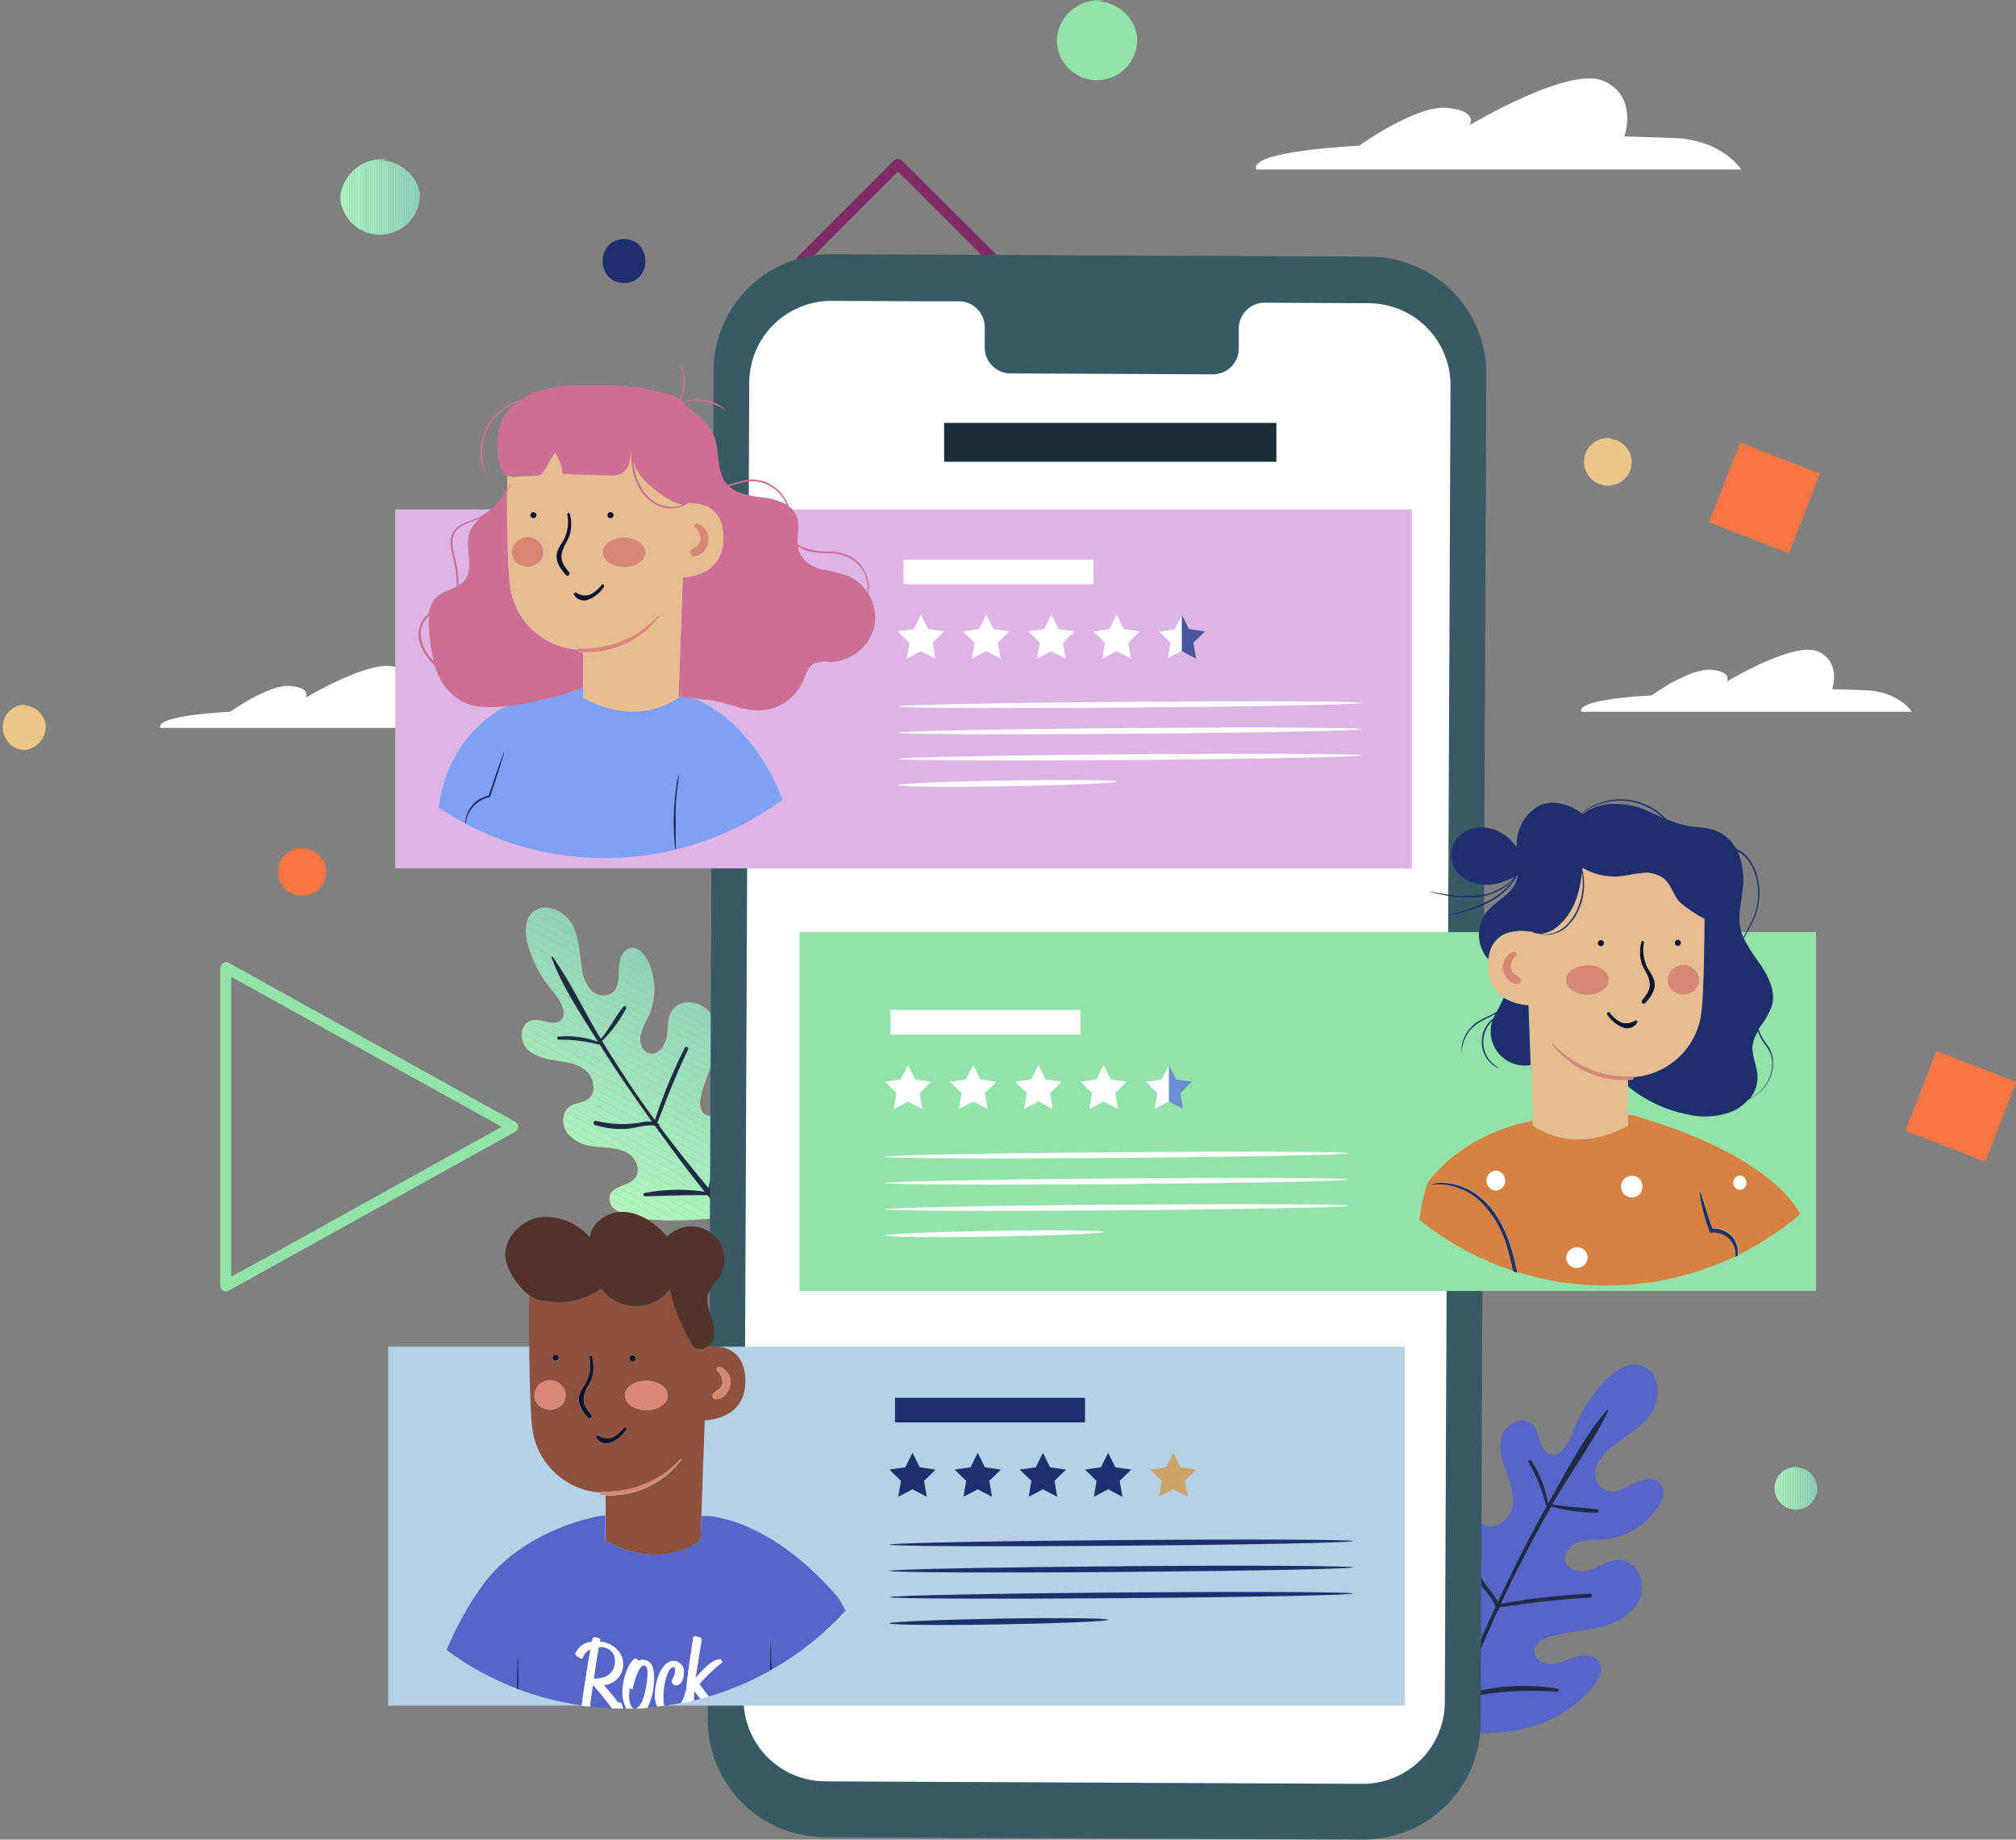<svg xmlns="http://www.w3.org/2000/svg" xmlns:xlink="http://www.w3.org/1999/xlink" viewBox="0 0 354.01 323.07"><rect x="0" y="0" width="354.01" height="323.07" fill="#808080" stroke="none"/><defs><style>.cls-1{fill:#f97541;}.cls-2{fill:none;}.cls-3{fill:#5665c7;}.cls-4{fill:#202c43;}.cls-5{clip-path:url(#clip-path);}.cls-6{fill:#aef6bf;}.cls-7{fill:#adf5bf;}.cls-8{fill:#acf4bf;}.cls-9{fill:#abf3bf;}.cls-10{fill:#aaf2bf;}.cls-11{fill:#a9f1be;}.cls-12{fill:#a8f0be;}.cls-13{fill:#a7efbe;}.cls-14{fill:#a6eebe;}.cls-15{fill:#a6edbe;}.cls-16{fill:#a5ecbe;}.cls-17{fill:#a4ebbe;}.cls-18{fill:#a3eabe;}.cls-19{fill:#a2e9bd;}.cls-20{fill:#a1e8bd;}.cls-21{fill:#a0e7bd;}.cls-22{fill:#9fe6bd;}.cls-23{fill:#9ee5bd;}.cls-24{fill:#9de3bd;}.cls-25{fill:#9ce2bd;}.cls-26{fill:#9be1bd;}.cls-27{fill:#9ae0bd;}.cls-28{fill:#99dfbc;}.cls-29{fill:#98debc;}.cls-30{fill:#97ddbc;}.cls-31{fill:#96dcbc;}.cls-32{fill:#96dbbc;}.cls-33{fill:#95dabc;}.cls-34{fill:#94d9bc;}.cls-35{fill:#93d8bc;}.cls-36{fill:#92d7bb;}.cls-37{fill:#91d6bb;}.cls-38{fill:#90d5bb;}.cls-39{fill:#8fd4bb;}.cls-40{fill:#8ed3bb;}.cls-41{fill:#812d65;}.cls-42{fill:#fff;}.cls-43{fill:#92e3a9;}.cls-44{clip-path:url(#clip-path-2);}.cls-45{clip-path:url(#clip-path-3);}.cls-46{fill:#eac689;}.cls-47{fill:#375a64;}.cls-48{fill:#b3d2e6;}.cls-49{fill:#1f2f6e;}.cls-50{fill:#cca46a;}.cls-51{fill:#8c523e;}.cls-52{fill:#d88773;}.cls-53{fill:#0c112c;}.cls-54{fill:#51332a;}.cls-55{fill:#6a8dd3;}.cls-56{fill:#d78142;}.cls-57{fill:#e7bc90;}.cls-58{fill:#dcb5e5;}.cls-59{fill:#4756a0;}.cls-60{fill:#7ea1f4;}.cls-61{fill:#cd6e95;}.cls-62{fill:#1a2e35;}</style><clipPath id="clip-path"><path class="cls-1" d="M127.43,213.64c-3.74.77-12.29,1-16.58.11a7.7,7.7,0,0,1-2.51-1.14,2.41,2.41,0,0,1-1.27-2.64c.57-1.78,3.32-1.63,4.47-3.1s0-3.77-1.71-4.59-3.64-.7-5.5-.94A6.76,6.76,0,0,1,99.62,199c-1.06-1.45-1-3.83.57-4.78.94-.58,2.18-.54,3.08-1.19,1.54-1.12,1.08-3.72-.37-5s-3.48-1.5-5.37-1.8-3.92-.77-5.14-2.23-1-4.23.88-4.76,3.77,1.07,5.15,0,0-3.54-1.22-5a21.49,21.49,0,0,1-4.45-8.14c-.58-2-.75-4.42.75-5.84,2-1.85,5.45-.48,6.83,1.85s1.4,5.17,1.82,7.84a7.09,7.09,0,0,0,1.53,3.84,3,3,0,0,0,3.78.63c1.23-.92,1.19-2.73,1.22-4.26s.59-3.44,2.11-3.66c1.27-.18,2.32,1,2.9,2.14a11.55,11.55,0,0,1,.19,9.88,13.2,13.2,0,0,0-1.44,3.49c-.19,1.25.41,2.76,1.65,3,1.54.32,2.73-1.41,3-3s.06-3.25.93-4.56c1.43-2.17,5.09-1.7,6.66.38s1.49,5,.79,7.49-1.91,4.87-2.42,7.43c-.2,1-.21,2.27.63,2.9,1.07.8,2.68-.11,3.24-1.32s.49-2.62.81-3.92,1.33-2.65,2.66-2.55,2,1.33,2.49,2.46c3.41,8.21.07,17.28-5.43,23.26"/></clipPath><clipPath id="clip-path-2"><path class="cls-2" d="M68,28a7.42,7.42,0,0,0-8.27,6.58,7,7,0,1,0,14-.76,7.29,7.29,0,0,0-9-5.42"/></clipPath><clipPath id="clip-path-3"><path class="cls-2" d="M316,257.68a3.75,3.75,0,1,0-.44,7.44,3.7,3.7,0,1,0-1.3-7.22"/></clipPath></defs><title>testimonial-img</title><g id="Layer_2" data-name="Layer 2"><g id="Objects"><path class="cls-3" d="M253.42,303.47c-2.84-3.34-7.81-11.79-9.29-16.59a9.05,9.05,0,0,1-.24-3.16,2.76,2.76,0,0,1,2-2.73c2.09-.41,3.47,2.43,5.58,2.77s3.78-2.11,3.67-4.25-1.32-4.05-2.1-6.05a7.74,7.74,0,0,1-.25-6c.87-1.88,3.31-3.09,5.12-2.08,1.1.62,1.74,1.89,2.89,2.43,2,.93,4.35-1,4.78-3.12s-.41-4.32-1.16-6.38-1.4-4.36-.6-6.4,3.72-3.29,5.27-1.74,1,4.37,2.88,5.15c2.05.85,3.58-1.91,4.34-4a24.53,24.53,0,0,1,5.72-9c1.67-1.68,4-3.2,6.27-2.47,3,.95,3.5,5.19,1.93,7.87s-4.42,4.27-6.88,6.17a8.13,8.13,0,0,0-3,3.66,3.41,3.41,0,0,0,1.46,4.14c1.6.74,3.39-.31,5-1.12s3.78-1.31,4.84.09c.89,1.18.29,2.88-.54,4.1a13.27,13.27,0,0,1-9.82,5.65,15.84,15.84,0,0,0-4.31.48c-1.36.51-2.54,1.95-2.11,3.33.53,1.72,2.93,2,4.62,1.36s3.31-1.74,5.1-1.6c3,.24,4.53,4.18,3.31,6.91s-4.19,4.25-7.1,4.94-5.95.76-8.79,1.67c-1.15.36-2.41,1.05-2.57,2.24-.22,1.52,1.59,2.63,3.12,2.52s2.9-.95,4.38-1.35,3.4-.14,4,1.26-.22,2.76-1.1,3.86c-6.36,8-17.32,9.63-26.37,7.42"/><path class="cls-4" d="M282.24,247.56c-4,4.59-6.91,10.38-9.9,15.63-3.33,5.84-6.36,11.89-9.24,18q-4,8.39-7.29,17.06c-2.38,6.21-5,12.63-6.39,19.15a.25.25,0,0,0,.49.13c2.28-5.91,3.91-12.08,6.15-18q3.54-9.42,7.8-18.54c2.6-5.59,5.48-11,8.5-16.39,3.18-5.67,7.18-11,10.06-16.84.06-.11-.09-.25-.18-.14Z"/><path class="cls-4" d="M263.31,282.28c5.29-.77,10.54-1.43,15.88-1.71.42,0,.43-.68,0-.66a113.69,113.69,0,0,0-16,1.83c-.35.07-.19.59.15.54Z"/><path class="cls-4" d="M263.24,282.63c0-1.66-1.16-2.72-2.11-4a21.55,21.55,0,0,1-3.47-7.32.39.39,0,0,0-.74.21,18.05,18.05,0,0,0,2.25,5.69c1.1,1.81,3.11,3.36,3.58,5.44a.25.25,0,0,0,.49-.06Z"/><path class="cls-4" d="M256.16,298.7a36,36,0,0,0-6.54-11.8c-.23-.26-.65.08-.48.37,2.25,3.88,4.58,7.6,6.63,11.6.11.21.48.06.39-.17Z"/><path class="cls-4" d="M256.33,298.4a54.82,54.82,0,0,1,17.08-1.28.29.29,0,0,0,.07-.56,36.75,36.75,0,0,0-17.29,1.33.26.26,0,0,0,.14.51Z"/><path class="cls-4" d="M271.83,264.12a18.79,18.79,0,0,0-2.92-7.56.27.27,0,0,0-.47.27,29.48,29.48,0,0,1,3,7.4c.06.28.47.16.42-.11Z"/><path class="cls-4" d="M271.58,264.33a29.16,29.16,0,0,0,8.85,1.32c.32,0,.41-.52.08-.57-2.95-.41-5.93-.37-8.85-1.06a.16.16,0,0,0-.08.31Z"/><path class="cls-1" d="M127.43,213.64c-3.74.77-12.29,1-16.58.11a7.7,7.7,0,0,1-2.51-1.14,2.41,2.41,0,0,1-1.27-2.64c.57-1.78,3.32-1.63,4.47-3.1s0-3.77-1.71-4.59-3.64-.7-5.5-.94A6.76,6.76,0,0,1,99.62,199c-1.06-1.45-1-3.83.57-4.78.94-.58,2.18-.54,3.08-1.19,1.54-1.12,1.08-3.72-.37-5s-3.48-1.5-5.37-1.8-3.92-.77-5.14-2.23-1-4.23.88-4.76,3.77,1.07,5.15,0,0-3.54-1.22-5a21.49,21.49,0,0,1-4.45-8.14c-.58-2-.75-4.42.75-5.84,2-1.85,5.45-.48,6.83,1.85s1.4,5.17,1.82,7.84a7.09,7.09,0,0,0,1.53,3.84,3,3,0,0,0,3.78.63c1.23-.92,1.19-2.73,1.22-4.26s.59-3.44,2.11-3.66c1.27-.18,2.32,1,2.9,2.14a11.55,11.55,0,0,1,.19,9.88,13.2,13.2,0,0,0-1.44,3.49c-.19,1.25.41,2.76,1.65,3,1.54.32,2.73-1.41,3-3s.06-3.25.93-4.56c1.43-2.17,5.09-1.7,6.66.38s1.49,5,.79,7.49-1.91,4.87-2.42,7.43c-.2,1-.21,2.27.63,2.9,1.07.8,2.68-.11,3.24-1.32s.49-2.62.81-3.92,1.33-2.65,2.66-2.55,2,1.33,2.49,2.46c3.41,8.21.07,17.28-5.43,23.26"/><g class="cls-5"><polygon class="cls-6" points="91.16 203.04 112.23 214.65 91.16 214.65 91.16 203.04"/><polygon class="cls-6" points="91.16 201.67 114.71 214.65 112.23 214.65 91.16 203.04 91.16 201.67"/><polygon class="cls-7" points="91.16 200.31 117.19 214.65 114.71 214.65 91.16 201.67 91.16 200.31"/><polygon class="cls-8" points="91.16 198.94 119.67 214.65 117.19 214.65 91.16 200.31 91.16 198.94"/><polygon class="cls-9" points="91.16 197.58 122.15 214.65 119.67 214.65 91.16 198.94 91.16 197.58"/><polygon class="cls-10" points="91.16 196.21 124.63 214.65 122.15 214.65 91.16 197.58 91.16 196.21"/><polygon class="cls-11" points="91.16 194.85 127.1 214.65 124.63 214.65 91.16 196.21 91.16 194.85"/><polygon class="cls-12" points="91.16 193.48 129.58 214.65 127.1 214.65 91.16 194.85 91.16 193.48"/><polygon class="cls-13" points="91.16 192.12 130.9 214.01 130.55 214.65 129.58 214.65 91.16 193.48 91.16 192.12"/><polygon class="cls-14" points="91.16 190.75 131.48 212.96 130.9 214.01 91.16 192.12 91.16 190.75"/><polygon class="cls-15" points="91.16 189.39 132.06 211.91 131.48 212.96 91.16 190.75 91.16 189.39"/><polygon class="cls-16" points="91.16 188.02 132.63 210.87 132.06 211.91 91.16 189.39 91.16 188.02"/><polygon class="cls-17" points="91.16 186.66 133.21 209.82 132.63 210.87 91.16 188.02 91.16 186.66"/><polygon class="cls-18" points="91.16 185.29 133.78 208.77 133.21 209.82 91.16 186.66 91.16 185.29"/><polygon class="cls-19" points="91.16 183.93 134.36 207.72 133.78 208.77 91.16 185.29 91.16 183.93"/><polygon class="cls-20" points="91.16 182.56 134.94 206.68 134.36 207.72 91.16 183.93 91.16 182.56"/><polygon class="cls-21" points="91.16 181.2 135.52 205.63 134.94 206.68 91.16 182.56 91.16 181.2"/><polygon class="cls-22" points="91.16 179.83 136.09 204.58 135.52 205.63 91.16 181.2 91.16 179.83"/><polygon class="cls-23" points="91.16 178.47 136.27 203.32 136.27 204.25 136.09 204.58 91.16 179.83 91.16 178.47"/><polygon class="cls-24" points="91.16 177.1 136.27 201.95 136.27 203.32 91.16 178.47 91.16 177.1"/><polygon class="cls-25" points="91.16 175.74 136.27 200.59 136.27 201.95 91.16 177.1 91.16 175.74"/><polygon class="cls-26" points="91.16 174.37 136.27 199.22 136.27 200.59 91.16 175.74 91.16 174.37"/><polygon class="cls-27" points="91.16 173.01 136.27 197.86 136.27 199.22 91.16 174.37 91.16 173.01"/><polygon class="cls-28" points="91.16 171.64 136.27 196.49 136.27 197.86 91.16 173.01 91.16 171.64"/><polygon class="cls-29" points="91.16 170.28 136.27 195.13 136.27 196.49 91.16 171.64 91.16 170.28"/><polygon class="cls-30" points="91.16 168.91 136.27 193.76 136.27 195.13 91.16 170.28 91.16 168.91"/><polygon class="cls-31" points="91.16 167.55 136.27 192.4 136.27 193.76 91.16 168.91 91.16 167.55"/><polygon class="cls-32" points="91.16 166.18 136.27 191.03 136.27 192.4 91.16 167.55 91.16 166.18"/><polygon class="cls-33" points="91.16 164.82 136.27 189.67 136.27 191.03 91.16 166.18 91.16 164.82"/><polygon class="cls-34" points="91.16 163.45 136.27 188.3 136.27 189.67 91.16 164.82 91.16 163.45"/><polygon class="cls-35" points="91.16 162.09 136.27 186.94 136.27 188.3 91.16 163.45 91.16 162.09"/><polygon class="cls-36" points="91.16 160.72 136.27 185.57 136.27 186.94 91.16 162.09 91.16 160.72"/><polygon class="cls-37" points="91.16 160.55 91.67 159.64 136.27 184.21 136.27 185.57 91.16 160.72 91.16 160.55"/><polygon class="cls-38" points="91.67 159.64 92.24 158.59 136.27 182.84 136.27 184.21 91.67 159.64"/><polygon class="cls-39" points="92.24 158.59 92.33 158.42 94.41 158.42 136.27 181.48 136.27 182.84 92.24 158.59"/><polygon class="cls-40" points="96.89 158.42 136.27 180.11 136.27 181.48 94.41 158.42 96.89 158.42"/><polygon class="cls-40" points="136.27 180.11 96.89 158.42 136.27 158.42 136.27 180.11"/></g><path class="cls-4" d="M96.83,168.12c1.89,5.18,5.25,10.11,8.15,14.79s6.17,9.41,9.45,14c6.44,8.95,13.53,18.47,21.91,25.69a.25.25,0,0,0,.36-.36c-3.61-4.3-7.7-8.2-11.34-12.48s-7.34-8.94-10.76-13.6c-3.22-4.39-6.17-8.93-9-13.55s-5.32-10-8.53-14.54c-.07-.1-.26-.05-.21.09Z"/><path class="cls-4" d="M115.44,197.19c1.67-4.34,3.34-8.65,5.37-12.84.19-.38-.38-.71-.56-.33a92.76,92.76,0,0,0-5.35,13c-.11.35.41.47.54.15Z"/><path class="cls-4" d="M115.66,197.35a4.88,4.88,0,0,0-3.33-.17,19.56,19.56,0,0,1-7.62-.33.38.38,0,0,0-.21.74,15.92,15.92,0,0,0,5.18.68c1.9-.06,3.93-1,5.79-.47.27.07.45-.32.19-.45Z"/><path class="cls-4" d="M125,209.51a31.38,31.38,0,0,0-11.79,0,.3.3,0,0,0,.08.59c3.91-.11,7.74-.26,11.65-.19.24,0,.31-.38.06-.43Z"/><path class="cls-4" d="M124.82,209.3a50.08,50.08,0,0,1,6.2-13.57c.17-.27-.23-.6-.45-.34a31.18,31.18,0,0,0-6.26,13.77.26.26,0,0,0,.51.14Z"/><path class="cls-4" d="M105.13,183a16.32,16.32,0,0,0-7.09-.95c-.31,0-.22.53.08.54a25.85,25.85,0,0,1,6.89.83c.28.09.39-.33.12-.42Z"/><path class="cls-4" d="M105.19,183.33a23.66,23.66,0,0,0,4.74-6.2c.14-.28-.23-.63-.45-.35-1.62,2-2.73,4.41-4.52,6.32-.15.15.08.37.23.23Z"/><path class="cls-41" d="M174.09,45.16,157,62.22h1.36q-8.52-8.53-17.06-17.06v1.37q8.53-8.53,17.06-17.06H157l17.06,17.06c.87.88,2.24-.49,1.36-1.37l-17.06-17a1,1,0,0,0-1.36,0L140,45.16a1,1,0,0,0,0,1.37l17.06,17a1,1,0,0,0,1.36,0l17.06-17A1,1,0,0,0,174.09,45.16Z"/><path class="cls-42" d="M28.16,127.83h58s-2.26-3.59-8.12-3.77l-5.86-.19s1.7-4.72-2.45-6.61-16.06,5.28-16.06,5.28,1.13-1.69-2.64-2.07S40.44,125,40.44,125,27.21,125.57,28.16,127.83Z"/><path class="cls-42" d="M277.7,125h58s-2.27-3.59-8.13-3.78l-5.85-.19s1.7-4.72-2.46-6.61-16.06,5.29-16.06,5.29,1.14-1.7-2.64-2.08S290,122.13,290,122.13,276.76,122.7,277.7,125Z"/><path class="cls-42" d="M220.6,29.77h85.17s-3.33-5.27-11.93-5.54l-8.6-.28s2.5-6.93-3.6-9.71S258.06,22,258.06,22s1.66-2.5-3.89-3.05-15.53,6.65-15.53,6.65S219.22,26.45,220.6,29.77Z"/><path class="cls-43" d="M38.68,169.93v55.92a1,1,0,0,0,1.45.83l44.06-24.43,6.36-3.53a1,1,0,0,0,0-1.66l-44-24.43-6.37-3.53c-1.08-.61-2.06,1.06-1,1.66l44.05,24.43,6.36,3.53v-1.66l-44,24.43L39.16,225l1.45.83V169.93A1,1,0,0,0,38.68,169.93Z"/><path class="cls-43" d="M193.85.08a7.42,7.42,0,0,0-8.26,6.59,7.05,7.05,0,1,0,14-.77,7.29,7.29,0,0,0-9-5.41"/><g class="cls-44"><rect class="cls-6" x="59.53" y="27.16" width="0.27" height="15.1"/><rect class="cls-6" x="59.8" y="27.16" width="0.4" height="15.1"/><rect class="cls-7" x="60.2" y="27.16" width="0.4" height="15.1"/><rect class="cls-8" x="60.6" y="27.16" width="0.4" height="15.1"/><rect class="cls-9" x="61.01" y="27.16" width="0.4" height="15.1"/><rect class="cls-10" x="61.41" y="27.16" width="0.4" height="15.1"/><rect class="cls-11" x="61.81" y="27.16" width="0.4" height="15.1"/><rect class="cls-12" x="62.21" y="27.16" width="0.4" height="15.1"/><rect class="cls-13" x="62.61" y="27.16" width="0.4" height="15.1"/><rect class="cls-14" x="63.01" y="27.16" width="0.4" height="15.1"/><rect class="cls-15" x="63.41" y="27.16" width="0.4" height="15.1"/><rect class="cls-16" x="63.81" y="27.16" width="0.4" height="15.1"/><rect class="cls-17" x="64.22" y="27.16" width="0.4" height="15.1"/><rect class="cls-18" x="64.62" y="27.16" width="0.4" height="15.1"/><rect class="cls-19" x="65.02" y="27.16" width="0.4" height="15.1"/><rect class="cls-20" x="65.42" y="27.16" width="0.4" height="15.1"/><rect class="cls-21" x="65.82" y="27.16" width="0.4" height="15.1"/><rect class="cls-22" x="66.22" y="27.16" width="0.4" height="15.1"/><rect class="cls-23" x="66.62" y="27.16" width="0.4" height="15.1"/><rect class="cls-24" x="67.02" y="27.16" width="0.4" height="15.1"/><rect class="cls-25" x="67.43" y="27.16" width="0.4" height="15.1"/><rect class="cls-26" x="67.83" y="27.16" width="0.4" height="15.1"/><rect class="cls-27" x="68.23" y="27.16" width="0.4" height="15.1"/><rect class="cls-28" x="68.63" y="27.16" width="0.4" height="15.1"/><rect class="cls-29" x="69.03" y="27.16" width="0.4" height="15.1"/><rect class="cls-30" x="69.43" y="27.16" width="0.4" height="15.1"/><rect class="cls-31" x="69.83" y="27.16" width="0.4" height="15.1"/><rect class="cls-32" x="70.23" y="27.16" width="0.4" height="15.1"/><rect class="cls-33" x="70.64" y="27.16" width="0.4" height="15.1"/><rect class="cls-34" x="71.04" y="27.16" width="0.4" height="15.1"/><rect class="cls-35" x="71.44" y="27.16" width="0.4" height="15.1"/><rect class="cls-36" x="71.84" y="27.16" width="0.4" height="15.1"/><rect class="cls-37" x="72.24" y="27.16" width="0.4" height="15.1"/><rect class="cls-38" x="72.64" y="27.16" width="0.4" height="15.1"/><rect class="cls-39" x="73.04" y="27.16" width="0.4" height="15.1"/><rect class="cls-40" x="73.45" y="27.16" width="0.4" height="15.1"/><rect class="cls-40" x="73.85" y="27.16" width="0.61" height="15.1"/></g><g class="cls-45"><rect class="cls-6" x="311.54" y="257.25" width="0.14" height="7.98"/><rect class="cls-6" x="311.68" y="257.25" width="0.21" height="7.98"/><rect class="cls-7" x="311.89" y="257.25" width="0.21" height="7.98"/><rect class="cls-8" x="312.11" y="257.25" width="0.21" height="7.98"/><rect class="cls-9" x="312.32" y="257.25" width="0.21" height="7.98"/><rect class="cls-10" x="312.53" y="257.25" width="0.21" height="7.98"/><rect class="cls-11" x="312.74" y="257.25" width="0.21" height="7.98"/><rect class="cls-12" x="312.95" y="257.25" width="0.21" height="7.98"/><rect class="cls-13" x="313.16" y="257.25" width="0.21" height="7.98"/><rect class="cls-14" x="313.38" y="257.25" width="0.21" height="7.98"/><rect class="cls-15" x="313.59" y="257.25" width="0.21" height="7.98"/><rect class="cls-16" x="313.8" y="257.25" width="0.21" height="7.98"/><rect class="cls-17" x="314.01" y="257.25" width="0.21" height="7.98"/><rect class="cls-18" x="314.23" y="257.25" width="0.21" height="7.98"/><rect class="cls-19" x="314.44" y="257.25" width="0.21" height="7.98"/><rect class="cls-20" x="314.65" y="257.25" width="0.21" height="7.98"/><rect class="cls-21" x="314.86" y="257.25" width="0.21" height="7.98"/><rect class="cls-22" x="315.07" y="257.25" width="0.21" height="7.98"/><rect class="cls-23" x="315.29" y="257.25" width="0.21" height="7.98"/><rect class="cls-24" x="315.5" y="257.25" width="0.21" height="7.98"/><rect class="cls-25" x="315.71" y="257.25" width="0.21" height="7.98"/><rect class="cls-26" x="315.92" y="257.25" width="0.21" height="7.98"/><rect class="cls-27" x="316.13" y="257.25" width="0.21" height="7.98"/><rect class="cls-28" x="316.35" y="257.25" width="0.21" height="7.98"/><rect class="cls-29" x="316.56" y="257.25" width="0.21" height="7.98"/><rect class="cls-30" x="316.77" y="257.25" width="0.21" height="7.98"/><rect class="cls-31" x="316.98" y="257.25" width="0.21" height="7.98"/><rect class="cls-32" x="317.19" y="257.25" width="0.21" height="7.98"/><rect class="cls-33" x="317.41" y="257.25" width="0.21" height="7.98"/><rect class="cls-34" x="317.62" y="257.25" width="0.21" height="7.98"/><rect class="cls-35" x="317.83" y="257.25" width="0.21" height="7.98"/><rect class="cls-36" x="318.04" y="257.25" width="0.21" height="7.98"/><rect class="cls-37" x="318.25" y="257.25" width="0.21" height="7.98"/><rect class="cls-38" x="318.47" y="257.25" width="0.21" height="7.98"/><rect class="cls-39" x="318.68" y="257.25" width="0.21" height="7.98"/><rect class="cls-40" x="318.89" y="257.25" width="0.21" height="7.98"/><rect class="cls-40" x="319.1" y="257.25" width="0.32" height="7.98"/></g><path class="cls-46" d="M283.05,77a4.17,4.17,0,1,0-.5,8.27,4.11,4.11,0,1,0-1.45-8"/><path class="cls-1" d="M53.71,149a4.17,4.17,0,1,0-.49,8.27,4.12,4.12,0,1,0-1.45-8"/><rect class="cls-1" x="302.33" y="79.96" width="15.02" height="15.01" transform="translate(52.88 -106.5) rotate(21.28)"/><rect class="cls-1" x="336.78" y="186.82" width="15.02" height="15.01" transform="translate(94.03 -111.72) rotate(21.28)"/><path class="cls-47" d="M239.27,323.07l-94.49-.43A20.59,20.59,0,0,1,124.29,302l1-236.84A20.58,20.58,0,0,1,146,44.64l94.49.43A20.58,20.58,0,0,1,261,65.74l-1,236.84A20.58,20.58,0,0,1,239.27,323.07Z"/><path class="cls-42" d="M240.33,53.25,222,53.16a4.55,4.55,0,0,0-4.47,4.63l0,3.32a4.55,4.55,0,0,1-4.46,4.63l-35.72-.16a4.56,4.56,0,0,1-4.43-4.67l0-3.33a4.56,4.56,0,0,0-4.43-4.67l-6.44,0-16-.07a14.41,14.41,0,0,0-14.48,14.35l-1,231.18a14.41,14.41,0,0,0,14.35,14.47l94.31.44a14.42,14.42,0,0,0,14.48-14.36l1-231.17A14.41,14.41,0,0,0,240.33,53.25Z"/><rect class="cls-48" x="68.16" y="236.51" width="178.51" height="63.03"/><polygon class="cls-49" points="160.24 255.14 161.5 257.68 164.3 258.09 162.27 260.07 162.75 262.87 160.24 261.55 157.73 262.87 158.21 260.07 156.18 258.09 158.98 257.68 160.24 255.14"/><polygon class="cls-49" points="171.69 255.14 172.94 257.68 175.75 258.09 173.72 260.07 174.2 262.87 171.69 261.55 169.18 262.87 169.66 260.07 167.63 258.09 170.43 257.68 171.69 255.14"/><polygon class="cls-49" points="183.14 255.14 184.39 257.68 187.2 258.09 185.17 260.07 185.65 262.87 183.14 261.55 180.63 262.87 181.11 260.07 179.07 258.09 181.88 257.68 183.14 255.14"/><polygon class="cls-49" points="194.59 255.14 195.84 257.68 198.65 258.09 196.62 260.07 197.1 262.87 194.59 261.55 192.08 262.87 192.56 260.07 190.52 258.09 193.33 257.68 194.59 255.14"/><polygon class="cls-50" points="206.04 255.14 207.29 257.68 210.1 258.09 208.07 260.07 208.55 262.87 206.04 261.55 203.53 262.87 204 260.07 201.97 258.09 204.78 257.68 206.04 255.14"/><rect class="cls-49" x="157.17" y="245.48" width="33.36" height="4.32"/><path class="cls-49" d="M237.58,270.64c0,.28-18.21.65-40.67.82s-40.68.09-40.69-.19,18.21-.64,40.68-.81S237.58,270.37,237.58,270.64Z"/><path class="cls-49" d="M237.58,275.25c0,.28-18.21.64-40.67.82s-40.68.09-40.69-.19,18.21-.64,40.68-.82S237.58,275,237.58,275.25Z"/><path class="cls-49" d="M237.58,279.85c0,.28-18.21.65-40.67.82s-40.68.09-40.69-.18,18.21-.65,40.68-.82S237.58,279.58,237.58,279.85Z"/><path class="cls-49" d="M194.59,284.46c0,.28-8.58.64-19.18.82s-19.18.09-19.19-.19,8.58-.64,19.18-.82S194.58,284.18,194.59,284.46Z"/><path class="cls-3" d="M113.72,294.23c0-.51.12-1.78-.59-1.78-1,0-1.87,3.12-2,4.13,0,.07-.41-.07-.52-.16a7.76,7.76,0,0,0-.12,1.16c0,1.34.3,2.43,1,2.45h0C113.13,300,113.68,295.28,113.72,294.23Z"/><path class="cls-3" d="M104.1,295.94l-.52,3.74v.05c1.29.14,2.6.24,3.91.3-1.13-1.48-2.59-3.33-3.33-4.09Z"/><path class="cls-3" d="M121.82,298.63c.39-.09.78-.18,1.16-.29-.43-.57-.8-1-1.08-1.35C121.86,297.5,121.83,298.06,121.82,298.63Z"/><path class="cls-3" d="M108,291.58a2.33,2.33,0,0,0-2.55-2.31h-.32c-.25,1.41-.59,3.49-.87,5.52C106.4,294.84,108,293.88,108,291.58Z"/><path class="cls-3" d="M147.21,280.65h0l-.2-.3-.14-.12c-1.84-2.2-11.08-12.6-22.42-14H123.2L123,270.6c-4.76,3-10.22,3.45-16.72,0v-4.41h-.7S93.57,268,85.92,276.91h0c-.52.61-1,1.26-1.5,1.94v0a57.88,57.88,0,0,0-6,10.93,52.17,52.17,0,0,0,12.33,6.76c0-3.91.08-6.66.15-6.66s.14,2.81.16,6.79a51.92,51.92,0,0,0,11.08,2.83c.41-3.07,1.11-7.51,1.55-9.92a2.65,2.65,0,0,0-1.4,1.64.15.15,0,0,1-.11.05c-.16,0-1.12-.57-1.16-.83a3.35,3.35,0,0,1,2.94-2.14,2.26,2.26,0,0,1,.07-.28c0-.22,0-.5.45-.5a1.53,1.53,0,0,1,.94.37,1.9,1.9,0,0,0-.09.36c2.23.21,4.08,1.88,4.08,3.88a3.62,3.62,0,0,1-3.42,3.74c.78.89,1.83,2.11,2.58,3.15l.16-.08c.38-.16.59.64.7,1.09H110a6.49,6.49,0,0,1-.66-3.2c.09-2.32,1.21-5.25,2.33-5.59a.9.9,0,0,1,.46.44,1.05,1.05,0,0,1,.63-.21c1.87,0,2.17,1.73,2.12,3.58a12,12,0,0,1-1.13,4.81c.54,0,1.09-.08,1.63-.14a5.34,5.34,0,0,1-.38-2c0-2.22,1.05-6,3.31-6a1.88,1.88,0,0,1,1.78,1.82c0,1.67-.67,2.45-1.31,2.45a.75.75,0,0,1-.79-.85V295a2.8,2.8,0,0,0,.61-1.83c0-.27-.11-.43-.32-.43-.93,0-1.8,2.8-1.8,5.52a4.16,4.16,0,0,0,.17,1.31c1-.14,2-.29,2.93-.48a5.06,5.06,0,0,0,.76-2h.13c.19-2.79.9-7,1.23-9.25,0-.42.23-.48.32-.48a2.09,2.09,0,0,1,1,.25c.28.16.23.31.18.59-.36,2-.89,5.45-1.07,6.48.82-1,2.9-3.28,4.18-3.28a.45.45,0,0,1,.47.57,25.76,25.76,0,0,0-4,3.83c.55.73,1.1,1.42,1.66,2.15a52.06,52.06,0,0,0,10.77-4.55c0-1-.06-1.9-.07-2.67s0-1.62,0-2.12a2.91,2.91,0,0,1,.07-.78,4.12,4.12,0,0,1,.06.78c0,.57,0,1.28.09,2.12s.07,1.58.12,2.5a52.54,52.54,0,0,0,13-10.38c-.57-1.07-1-1.8-1.26-2.18Z"/><path class="cls-51" d="M123,270.6l.16-4.41.59-16.75c1.63-.08,7.32-.83,7.13-7.17-.16-5.66-4.51-6-6.54-5.83a2,2,0,0,1-2.52.2,33,33,0,0,1-4.24-10.16,7.5,7.5,0,0,1-12-.19,12.76,12.76,0,0,1-9.08,2.29l-.51-.12h0a4.3,4.3,0,0,1-3.11-1c0,7.44.11,19.2.56,23.07a12.91,12.91,0,0,0,12,11.59.28.28,0,0,1,.27-.15,17.88,17.88,0,0,0,13.82-5.71c.07-.07.19,0,.13.1a15.82,15.82,0,0,1-13.31,6.27v8C112.82,274.05,118.28,273.63,123,270.6Zm2.27-25.92c.55-.56,1.26-.66,1.52-1.52a2.41,2.41,0,0,0-.84-2.37c-.29-.29,0-.87.42-.73a2.84,2.84,0,0,1,1.84,3.24c-.22,1.19-1.35,2.62-2.67,2.41A.62.62,0,0,1,125.31,244.68ZM111.1,238a.53.53,0,0,1,0,1.06A.53.53,0,0,1,111.1,238Zm-13.53,0a.53.53,0,0,1,0,1.06A.53.53,0,0,1,97.57,238Zm1.06,8.77a3,3,0,0,1-4.13-.06,2.3,2.3,0,0,1-.64-1.9,2.79,2.79,0,0,1,2.76-2.41,2.73,2.73,0,0,1,1.8.72,2.67,2.67,0,0,1,.9,1.77A2.31,2.31,0,0,1,98.63,246.75Zm5.2,1.81c.3.36-.21.88-.53.52-1-1.1-2-2.49-1.57-4a7.16,7.16,0,0,1,.91-1.73,6.76,6.76,0,0,0,.89-4.87c-.06-.29.38-.41.44-.12a7,7,0,0,1-.08,3.87,13,13,0,0,1-.84,1.67C102.06,245.93,102.47,246.93,103.83,248.56Zm6.1,2.57a5.69,5.69,0,0,1-2.85,2.28,2,2,0,0,1-2.39-.93c-.1-.25.23-.43.43-.33a2.63,2.63,0,0,0,2.57.26,6,6,0,0,0,1.87-1.65C109.78,250.51,110.15,250.88,109.93,251.13Zm3.53-3.49c-2.19,0-3.86-1.34-3.72-2.76s1.82-2.43,3.77-2.41,3.62,1.06,3.73,2.48S115.66,247.66,113.46,247.64Z"/><path class="cls-52" d="M119.63,256.33c.06-.08-.06-.17-.13-.1a17.88,17.88,0,0,1-13.82,5.71.28.28,0,0,0-.27.15.32.32,0,0,0,.27.47l.64,0A15.82,15.82,0,0,0,119.63,256.33Z"/><path class="cls-53" d="M103.89,242.19a7,7,0,0,0,.08-3.87c-.06-.29-.5-.17-.44.12a6.76,6.76,0,0,1-.89,4.87,7.16,7.16,0,0,0-.91,1.73c-.38,1.55.6,2.94,1.57,4,.32.36.83-.16.53-.52-1.36-1.63-1.77-2.63-.78-4.7A13,13,0,0,0,103.89,242.19Z"/><path class="cls-53" d="M109.56,250.76a6,6,0,0,1-1.87,1.65,2.63,2.63,0,0,1-2.57-.26c-.2-.1-.53.08-.43.33a2,2,0,0,0,2.39.93,5.69,5.69,0,0,0,2.85-2.28C110.15,250.88,109.78,250.51,109.56,250.76Z"/><path class="cls-53" d="M97.57,239a.53.53,0,0,0,0-1.06A.53.53,0,0,0,97.57,239Z"/><path class="cls-53" d="M111.1,239.08a.53.53,0,0,0,0-1.06A.53.53,0,0,0,111.1,239.08Z"/><path class="cls-52" d="M117.24,245c-.11-1.42-1.78-2.46-3.73-2.48s-3.64,1-3.77,2.41,1.53,2.74,3.72,2.76S117.35,246.37,117.24,245Z"/><path class="cls-52" d="M96.62,242.38a2.79,2.79,0,0,0-2.76,2.41,2.3,2.3,0,0,0,.64,1.9,3,3,0,0,0,4.13.06,2.31,2.31,0,0,0,.69-1.88,2.67,2.67,0,0,0-.9-1.77A2.73,2.73,0,0,0,96.62,242.38Z"/><path class="cls-52" d="M125.58,245.71c1.32.21,2.45-1.22,2.67-2.41a2.84,2.84,0,0,0-1.84-3.24c-.41-.14-.71.44-.42.73a2.41,2.41,0,0,1,.84,2.37c-.26.86-1,1-1.52,1.52A.62.62,0,0,0,125.58,245.71Z"/><path class="cls-54" d="M96,228.46h0l.51.12a12.76,12.76,0,0,0,9.08-2.29,7.5,7.5,0,0,0,12,.19,33,33,0,0,0,4.24,10.16,2,2,0,0,0,2.52-.2,2.67,2.67,0,0,0,.87-1.21,7.1,7.1,0,0,0-.45-4.24c-.43-1.38-.82-2.91-.22-4.23a13.09,13.09,0,0,1,1.54-2.11,5.83,5.83,0,0,0-8.91-7.48c-1.92-2.15-4.38-4-7.24-4.31s-6,1.6-6.39,4.46A10,10,0,0,0,95,213.76c-3.2.43-6.11,3.14-6.28,6.37-.12,2.23,1.89,5.59,4.19,7.3A4.3,4.3,0,0,0,96,228.46Z"/><path class="cls-49" d="M90.75,296.58l.31.13c0-4-.09-6.79-.16-6.79S90.77,292.67,90.75,296.58Z"/><path class="cls-49" d="M135.3,288.59a4.12,4.12,0,0,0-.06-.78,2.91,2.91,0,0,0-.07.78c0,.5,0,1.23,0,2.12s0,1.68.07,2.67l.29-.17c0-.92-.09-1.77-.12-2.5S135.33,289.16,135.3,288.59Z"/><path class="cls-42" d="M108.73,299l-.16.08c-.75-1-1.8-2.26-2.58-3.15a3.62,3.62,0,0,0,3.42-3.74c0-2-1.85-3.67-4.08-3.88a1.9,1.9,0,0,1,.09-.36,1.53,1.53,0,0,0-.94-.37c-.48,0-.4.28-.45.5a2.26,2.26,0,0,0-.07.28,3.35,3.35,0,0,0-2.94,2.14c0,.26,1,.83,1.16.83a.15.15,0,0,0,.11-.05,2.65,2.65,0,0,1,1.4-1.64c-.44,2.41-1.14,6.85-1.55,9.92l1.44.19v-.05l.52-3.74h.06c.74.76,2.2,2.61,3.33,4.09.64,0,1.29,0,1.94,0C109.32,299.62,109.11,298.82,108.73,299Zm-3.58-9.7h.32a2.33,2.33,0,0,1,2.55,2.31c0,2.3-1.62,3.26-3.74,3.22C104.56,292.77,104.9,290.69,105.15,289.28Z"/><path class="cls-42" d="M112.72,291.51a1.05,1.05,0,0,0-.63.21.9.9,0,0,0-.46-.44c-1.12.34-2.24,3.27-2.33,5.59a6.49,6.49,0,0,0,.66,3.2c.5,0,1,0,1.49,0-.71,0-1.06-1.11-1-2.45a7.76,7.76,0,0,1,.12-1.16c.11.09.5.23.52.16.18-1,1-4.13,2-4.13.71,0,.6,1.27.59,1.78,0,1-.59,5.74-2.22,5.8.74,0,1.48-.07,2.21-.13a12,12,0,0,0,1.13-4.81C114.89,293.24,114.59,291.51,112.72,291.51Z"/><path class="cls-42" d="M118.24,292.77c.21,0,.32.16.32.43A2.8,2.8,0,0,1,118,295v.11a.75.75,0,0,0,.79.85c.64,0,1.31-.78,1.31-2.45a1.88,1.88,0,0,0-1.78-1.82c-2.26,0-3.31,3.78-3.31,6a5.34,5.34,0,0,0,.38,2l1.27-.16a4.16,4.16,0,0,1-.17-1.31C116.44,295.57,117.31,292.77,118.24,292.77Z"/><path class="cls-42" d="M126.77,292a.45.45,0,0,0-.47-.57c-1.28,0-3.36,2.28-4.18,3.28.18-1,.71-4.52,1.07-6.48,0-.28.1-.43-.18-.59a2.09,2.09,0,0,0-1-.25c-.09,0-.27.06-.32.48-.33,2.29-1,6.46-1.23,9.25h-.13a5.06,5.06,0,0,1-.76,2c.77-.15,1.52-.31,2.28-.49,0-.57,0-1.13.08-1.64.28.31.65.78,1.08,1.35l1.47-.41c-.56-.73-1.11-1.42-1.66-2.15A25.76,25.76,0,0,1,126.77,292Z"/><rect class="cls-43" x="140.39" y="163.69" width="178.51" height="63.03"/><polygon class="cls-42" points="159.45 187.03 160.71 189.57 163.51 189.98 161.48 191.96 161.96 194.76 159.45 193.44 156.94 194.76 157.42 191.96 155.39 189.98 158.19 189.57 159.45 187.03"/><polygon class="cls-42" points="170.9 187.03 172.15 189.57 174.96 189.98 172.93 191.96 173.41 194.76 170.9 193.44 168.39 194.76 168.87 191.96 166.84 189.98 169.64 189.57 170.9 187.03"/><polygon class="cls-42" points="182.35 187.03 183.6 189.57 186.41 189.98 184.38 191.96 184.86 194.76 182.35 193.44 179.84 194.76 180.31 191.96 178.28 189.98 181.09 189.57 182.35 187.03"/><polygon class="cls-42" points="193.8 187.03 195.05 189.57 197.86 189.98 195.83 191.96 196.31 194.76 193.8 193.44 191.28 194.76 191.76 191.96 189.73 189.98 192.54 189.57 193.8 187.03"/><polygon class="cls-55" points="205.25 187.03 206.5 189.57 209.31 189.98 207.28 191.96 207.76 194.76 205.25 193.44 202.73 194.76 203.21 191.96 201.18 189.98 203.99 189.57 205.25 187.03"/><polyline class="cls-42" points="205.25 193.44 202.73 194.76 203.21 191.96 201.18 189.98 203.99 189.57 205.25 187.03"/><rect class="cls-42" x="156.38" y="177.37" width="33.36" height="4.32"/><path class="cls-42" d="M236.79,202.53c0,.28-18.21.65-40.67.82s-40.69.09-40.69-.19,18.21-.64,40.68-.81S236.79,202.26,236.79,202.53Z"/><path class="cls-42" d="M236.79,207.14c0,.28-18.21.64-40.67.82s-40.69.09-40.69-.19,18.21-.64,40.68-.82S236.79,206.86,236.79,207.14Z"/><path class="cls-42" d="M236.79,211.75c0,.27-18.21.64-40.67.81s-40.69.09-40.69-.18,18.21-.65,40.68-.82S236.79,211.47,236.79,211.75Z"/><path class="cls-42" d="M193.8,216.35c0,.28-8.58.64-19.18.82s-19.18.09-19.19-.19,8.58-.64,19.18-.82S193.79,216.07,193.8,216.35Z"/><path class="cls-2" d="M308.59,189.05a6,6,0,0,1-1.37,3.9,10.16,10.16,0,0,0,1.13-.73,7.18,7.18,0,0,0,2.5-3.45,6.16,6.16,0,0,0,.29-2.51,5.25,5.25,0,0,0-1-2.52,9.16,9.16,0,0,1-1.42-2.43,2.74,2.74,0,0,1-.05-.28,6.21,6.21,0,0,0-1,2.53C307.51,185.41,308.53,187.19,308.59,189.05Z"/><path class="cls-2" d="M306,156.39c-.25,2.12-.83,4.26-.46,6.36a8,8,0,0,0,.58,1.88c.22-.45.47-.91.72-1.37a22.7,22.7,0,0,0,1.09-2.21,10.71,10.71,0,0,0,.68-2.5,11,11,0,0,0-.58-5.48,7.93,7.93,0,0,0-1.51-2.5,4.9,4.9,0,0,0-1.46-1.09,8.7,8.7,0,0,1,.39.88A12.83,12.83,0,0,1,306,156.39Z"/><path class="cls-2" d="M283.46,141.18a14.42,14.42,0,0,1,6.53,1.55l2,.91-.42-.4a11,11,0,0,0-6.23-2.59,10.59,10.59,0,0,0-3.61.31,11.25,11.25,0,0,0-4,1.94h0l.16.13A8.89,8.89,0,0,1,283.46,141.18Z"/><path class="cls-56" d="M288.64,196.46a6.82,6.82,0,0,0-2.75-.63v1.85c-6.5,3.44-12,3-16.73,0l0-.85c-13,2.46-18.53,11-18.53,11a30,30,0,0,0-1.36,6.41,52.19,52.19,0,0,0,16.48,8.95c-.28-1.26-.57-2.49-.92-3.66a18.29,18.29,0,0,0-4.95-8.72,11,11,0,0,0-6.11-2.84,14.16,14.16,0,0,0-2.52,0,2.86,2.86,0,0,1,.64-.19c.21,0,.48-.07.8-.11a10.05,10.05,0,0,1,1.1,0,10.92,10.92,0,0,1,6.4,2.74c2.32,1.94,4.12,5.16,5.24,8.91.39,1.3.73,2.67,1,4.07a52.6,52.6,0,0,0,38.32-2.76,4.73,4.73,0,0,0,0-.91,3.8,3.8,0,0,0-.94-2.1,3.9,3.9,0,0,0-2.48-1.25,4.15,4.15,0,0,0-.79,0l-.27,0-.09-.24c-1.35-3.78-1.81-6.87-1.65-6.89s.88,2.83,2.19,6.43a3.75,3.75,0,0,1,.67,0,4.37,4.37,0,0,1,2.88,1.51,4.05,4.05,0,0,1,.95,2.47,4.41,4.41,0,0,1,0,.75,53.12,53.12,0,0,0,10.92-7.18C309.94,202.25,288.64,196.46,288.64,196.46Zm-26,9.11a1.76,1.76,0,0,1,0,3.51A1.76,1.76,0,0,1,262.68,205.57Zm15.2,16.81-.12.06a1.83,1.83,0,0,1-2.45-.64,1.81,1.81,0,0,1,.64-2.46l.12-.05a1.83,1.83,0,0,1,2.45.64A1.8,1.8,0,0,1,277.88,222.38Zm8.68-12.11a1.88,1.88,0,0,1,0-3.76C289,206.51,289,210.27,286.56,210.27Zm19-1.37a1.17,1.17,0,0,1-1.11-1.45,2.54,2.54,0,0,1,.17-.46,1.09,1.09,0,0,1,1.87,0,2,2,0,0,1,.17.46A1.17,1.17,0,0,1,305.53,208.9Z"/><path class="cls-42" d="M276.07,219.29l-.12.05a1.81,1.81,0,0,0-.64,2.46,1.83,1.83,0,0,0,2.45.64l.12-.06a1.8,1.8,0,0,0,.64-2.45A1.83,1.83,0,0,0,276.07,219.29Z"/><path class="cls-42" d="M262.68,209.08a1.76,1.76,0,0,0,0-3.51A1.76,1.76,0,0,0,262.68,209.08Z"/><path class="cls-42" d="M286.56,206.51a1.88,1.88,0,0,0,0,3.76C289,210.27,289,206.51,286.56,206.51Z"/><path class="cls-42" d="M306.46,207a1.09,1.09,0,0,0-1.87,0,2.54,2.54,0,0,0-.17.46,1.15,1.15,0,1,0,2.21,0A2,2,0,0,0,306.46,207Z"/><path class="cls-49" d="M264.05,175.2a22.34,22.34,0,0,1-1.22,2.45,10.76,10.76,0,0,1-1.42.79,16.58,16.58,0,0,0-2.1,1.11,6.19,6.19,0,0,0-2.47,3.49,5.31,5.31,0,0,0-.19,1.29,1.22,1.22,0,0,0,0,.48,11.68,11.68,0,0,1,.33-1.72,6.39,6.39,0,0,1,2.45-3.33,16.63,16.63,0,0,1,2.06-1.1,11.25,11.25,0,0,0,1.11-.64c-.13.27-.26.53-.37.8L262,179a5.43,5.43,0,0,0-1.58,2.44,5.35,5.35,0,0,0-.05,2.91,5.19,5.19,0,0,0,1.15,2.07,5.26,5.26,0,0,0,1.24,1,2.1,2.1,0,0,0,.54.23,7.3,7.3,0,0,1-1.64-1.36,5.11,5.11,0,0,1,.4-7l-.06.16a6,6,0,0,0,6.78,7.6l-.38-10.56A9.16,9.16,0,0,1,264.05,175.2Z"/><path class="cls-49" d="M268.76,163.64v-.1a3.06,3.06,0,0,0,1.5.45l.33.1a4.22,4.22,0,0,0,1.94,0,5.5,5.5,0,0,0,2.55-1.32,8.53,8.53,0,0,0,2.05-2.86,10.92,10.92,0,0,0,.89-6.25,7.5,7.5,0,0,0-.2-1,2.28,2.28,0,0,0,0-.26,11.15,11.15,0,0,0,6.51,1.5c1.35-.12,2.66-.48,4-.58a5.26,5.26,0,0,1,3.83,1c1.44,1.24,1.74,3.51,3.31,4.58a24.19,24.19,0,0,0,3.79,2.46c-.06,6.44-.2,13.39-.53,16.18a12.89,12.89,0,0,1-12,11.6.32.32,0,0,1-.26.47c-.21,0-.43,0-.64,0v1.14a23.83,23.83,0,0,0,10.69,5,13,13,0,0,0,7.78-.61,7.81,7.81,0,0,0,2.61-1.95,10.13,10.13,0,0,0,1.49-.91,7.29,7.29,0,0,0,2.62-3.52,6.43,6.43,0,0,0,.31-2.61,5.42,5.42,0,0,0-1-2.63,9.25,9.25,0,0,1-1.38-2.36,2.11,2.11,0,0,1-.09-.55,14.89,14.89,0,0,0,2.3-4c.68-2.48-.58-5.06-2-7.18a32.62,32.62,0,0,1-2.94-4.61c.24-.5.52-1,.8-1.51a24.18,24.18,0,0,0,1.11-2.22,11.15,11.15,0,0,0,.13-8.16,8.07,8.07,0,0,0-1.56-2.58,5.35,5.35,0,0,0-1.86-1.32,7.17,7.17,0,0,0-3.41-3.1c-1.61-.65-3.41-.59-5.12-.9a17.62,17.62,0,0,1-3.67-1.17c-.3-.29-.6-.58-.91-.84a10.57,10.57,0,0,0-2.07-1.39,11.14,11.14,0,0,0-4.29-1.21,10.56,10.56,0,0,0-3.66.35,11.28,11.28,0,0,0-2.57,1.05,11.16,11.16,0,0,0-1.45,1l0,0c-2.69-2.06-5.71-2.32-7.76-1.12a7.8,7.8,0,0,0-3.6,6.47v.63a8.8,8.8,0,0,0-2.52-2.42,6.62,6.62,0,0,0-5.62-.74,5,5,0,0,0-3.38,4.37,5.24,5.24,0,0,0,2.85,4.61,7.76,7.76,0,0,0,5.57.46,12,12,0,0,0,2.7-1.1c-.1.13-.2.26-.32.39a9.81,9.81,0,0,1-5.55,2.83,20.81,20.81,0,0,1-6.35-.18l-1.92-.32a5.79,5.79,0,0,0-.71-.09,3.13,3.13,0,0,0,.69.19c.45.11,1.1.25,1.91.4a19.18,19.18,0,0,0,6.42.25,9.54,9.54,0,0,0,5.64-3c.1-.11.18-.22.27-.33l-.41.59a12.44,12.44,0,0,1-4.1,3.42,27.27,27.27,0,0,1-5,2l-1.58.48a5,5,0,0,0-.57.2,2.55,2.55,0,0,0,.6-.1c.38-.09.93-.22,1.6-.41a23.76,23.76,0,0,0,5.09-1.93,11.88,11.88,0,0,0,4.12-3.54,9.18,9.18,0,0,0,.68-1.16l.07,0a5.07,5.07,0,0,1-.43,1.47c-1,2.15-3.5,3.16-5,5a6.53,6.53,0,0,0-.44,7.39,10.41,10.41,0,0,0,.7.94C262,162.51,268,163.49,268.76,163.64Zm9.08-9.93a11.47,11.47,0,0,1-.94,6.13,8.82,8.82,0,0,1-2,2.78,5.44,5.44,0,0,1-2.43,1.32,4.69,4.69,0,0,1-1.88.06h0a2.61,2.61,0,0,0,.48-.05,5.68,5.68,0,0,0,2.64-1.39c2.62-2.29,3.75-5.75,4.07-9.27Zm30.92,27.6a9.16,9.16,0,0,0,1.42,2.43,5.25,5.25,0,0,1,1,2.52,6.16,6.16,0,0,1-.29,2.51,7.18,7.18,0,0,1-2.5,3.45,10.16,10.16,0,0,1-1.13.73,6,6,0,0,0,1.37-3.9c-.06-1.86-1.08-3.64-.87-5.49a6.21,6.21,0,0,1,1-2.53A2.74,2.74,0,0,0,308.76,181.31Zm-2.23-30.74a7.93,7.93,0,0,1,1.51,2.5,11,11,0,0,1,.58,5.48,10.71,10.71,0,0,1-.68,2.5,22.7,22.7,0,0,1-1.09,2.21c-.25.46-.5.92-.72,1.37a8,8,0,0,1-.58-1.88c-.37-2.1.21-4.24.46-6.36a12.83,12.83,0,0,0-.55-6,8.7,8.7,0,0,0-.39-.88A4.9,4.9,0,0,1,306.53,150.57Zm-28.78-7.67a11.25,11.25,0,0,1,4-1.94,10.59,10.59,0,0,1,3.61-.31,11,11,0,0,1,6.23,2.59l.42.4-2-.91a14.42,14.42,0,0,0-6.53-1.55A8.89,8.89,0,0,0,277.9,143l-.16-.13Z"/><path class="cls-57" d="M285.89,197.68v-8a15.77,15.77,0,0,1-13.32-6.27c-.05-.07.07-.16.13-.1A17.89,17.89,0,0,0,286.53,189a.24.24,0,0,1,.26.15,12.89,12.89,0,0,0,12-11.6c.33-2.79.47-9.74.53-16.18a24.19,24.19,0,0,1-3.79-2.46c-1.57-1.07-1.87-3.34-3.31-4.58a5.26,5.26,0,0,0-3.83-1c-1.35.1-2.66.46-4,.58a11.15,11.15,0,0,1-6.51-1.5,2.28,2.28,0,0,1,0,.26,7.5,7.5,0,0,1,.2,1,10.92,10.92,0,0,1-.89,6.25,8.53,8.53,0,0,1-2.05,2.86,5.5,5.5,0,0,1-2.55,1.32,4.22,4.22,0,0,1-1.94,0l-.33-.1a3.06,3.06,0,0,1-1.5-.45v.1c-.76-.15-6.74-1.13-7.42,4.88,0,.27,0,.54-.06.83a6.23,6.23,0,0,0,2.77,5.85,9.16,9.16,0,0,0,4.36,1.32l.38,10.56.35,9.75,0,.85C273.92,200.71,279.39,201.12,285.89,197.68Zm8.74-32.62a.53.53,0,0,1,0,1.06A.53.53,0,0,1,294.63,165.06Zm-.84,5.12a2.69,2.69,0,0,1,3.61-.05,2.68,2.68,0,0,1,1,1.74,2.34,2.34,0,0,1-.65,1.9,2.87,2.87,0,0,1-2.05.86,2.91,2.91,0,0,1-2.07-.8,2.38,2.38,0,0,1-.7-1.89A2.68,2.68,0,0,1,293.79,170.18Zm-5.56-4.78c.07-.3.5-.17.45.12a6.81,6.81,0,0,0,.88,4.87,7.19,7.19,0,0,1,.92,1.73c.37,1.55-.6,2.94-1.58,4-.32.36-.83-.16-.52-.53,1.36-1.63,1.77-2.62.77-4.69a14.62,14.62,0,0,1-.84-1.68A7,7,0,0,1,288.23,165.4Zm-.72,14.16a2,2,0,0,1-2.38.93,5.67,5.67,0,0,1-2.86-2.28c-.21-.25.15-.62.37-.37a5.8,5.8,0,0,0,1.88,1.64,2.6,2.6,0,0,0,2.57-.25C287.29,179.13,287.62,179.3,287.51,179.56Zm-5-7.6c.14,1.42-1.53,2.74-3.73,2.76s-3.88-1.27-3.77-2.69,1.77-2.46,3.72-2.48S282.33,170.53,282.47,172Zm-1.36-6.86a.53.53,0,0,1,0,1.06A.53.53,0,0,1,281.11,165.1Zm-14.48,7.69c-1.32.21-2.46-1.22-2.67-2.42a2.83,2.83,0,0,1,1.83-3.23.43.43,0,0,1,.42.72,2.43,2.43,0,0,0-.84,2.38c.27.86,1,1,1.53,1.52A.62.62,0,0,1,266.63,172.79Z"/><path class="cls-57" d="M273.71,162.55a5.68,5.68,0,0,1-2.64,1.39,2.61,2.61,0,0,1-.48.05h0a4.69,4.69,0,0,0,1.88-.06,5.44,5.44,0,0,0,2.43-1.32,8.82,8.82,0,0,0,2-2.78,11.47,11.47,0,0,0,.94-6.13l-.06-.43C277.46,156.8,276.33,160.26,273.71,162.55Z"/><path class="cls-52" d="M265.37,170.24a2.43,2.43,0,0,1,.84-2.38.43.43,0,0,0-.42-.72,2.83,2.83,0,0,0-1.83,3.23c.21,1.2,1.35,2.63,2.67,2.42a.62.62,0,0,0,.27-1C266.34,171.2,265.64,171.1,265.37,170.24Z"/><path class="cls-52" d="M286.79,189.17a.24.24,0,0,0-.26-.15,17.89,17.89,0,0,1-13.83-5.72c-.06-.06-.18,0-.13.1a15.77,15.77,0,0,0,13.32,6.27c.21,0,.43,0,.64,0A.32.32,0,0,0,286.79,189.17Z"/><path class="cls-53" d="M289.15,170.94c1,2.07.59,3.06-.77,4.69-.31.37.2.89.52.53,1-1.1,2-2.49,1.58-4a7.19,7.19,0,0,0-.92-1.73,6.81,6.81,0,0,1-.88-4.87c.05-.29-.38-.42-.45-.12a7,7,0,0,0,.08,3.86A14.62,14.62,0,0,0,289.15,170.94Z"/><path class="cls-53" d="M284.52,179.48a5.8,5.8,0,0,1-1.88-1.64c-.22-.25-.58.12-.37.37a5.67,5.67,0,0,0,2.86,2.28,2,2,0,0,0,2.38-.93c.11-.26-.22-.43-.42-.33A2.6,2.6,0,0,1,284.52,179.48Z"/><path class="cls-53" d="M294.63,166.12a.53.53,0,0,0,0-1.06A.53.53,0,0,0,294.63,166.12Z"/><path class="cls-53" d="M281.11,166.16a.53.53,0,0,0,0-1.06A.53.53,0,0,0,281.11,166.16Z"/><path class="cls-52" d="M275,172c-.11,1.42,1.58,2.71,3.77,2.69s3.87-1.34,3.73-2.76-1.82-2.43-3.78-2.41S275.07,170.6,275,172Z"/><path class="cls-52" d="M295.65,174.63a2.87,2.87,0,0,0,2.05-.86,2.34,2.34,0,0,0,.65-1.9,2.68,2.68,0,0,0-1-1.74,2.69,2.69,0,0,0-3.61.05,2.68,2.68,0,0,0-.91,1.76,2.38,2.38,0,0,0,.7,1.89A2.91,2.91,0,0,0,295.65,174.63Z"/><path class="cls-49" d="M260.17,210.49a10.92,10.92,0,0,0-6.4-2.74,10.05,10.05,0,0,0-1.1,0c-.32,0-.59.07-.8.11a2.86,2.86,0,0,0-.64.19,14.16,14.16,0,0,1,2.52,0,11,11,0,0,1,6.11,2.84,18.29,18.29,0,0,1,4.95,8.72c.35,1.17.64,2.4.92,3.66.24.08.47.17.71.24-.3-1.4-.64-2.77-1-4.07C264.29,215.65,262.49,212.43,260.17,210.49Z"/><path class="cls-49" d="M304.26,217.29a4.37,4.37,0,0,0-2.88-1.51,3.75,3.75,0,0,0-.67,0c-1.31-3.6-2-6.47-2.19-6.43s.3,3.11,1.65,6.89l.09.24.27,0a4.15,4.15,0,0,1,.79,0,3.9,3.9,0,0,1,2.48,1.25,3.8,3.8,0,0,1,.94,2.1,4.73,4.73,0,0,1,0,.91l.41-.2a4.41,4.41,0,0,0,0-.75A4.05,4.05,0,0,0,304.26,217.29Z"/><rect class="cls-58" x="69.4" y="89.47" width="178.51" height="63.03"/><polygon class="cls-42" points="161.73 107.94 162.98 110.48 165.79 110.89 163.76 112.87 164.24 115.67 161.73 114.34 159.22 115.67 159.69 112.87 157.66 110.89 160.47 110.48 161.73 107.94"/><polygon class="cls-42" points="173.18 107.94 174.43 110.48 177.24 110.89 175.21 112.87 175.69 115.67 173.18 114.34 170.66 115.67 171.14 112.87 169.11 110.89 171.92 110.48 173.18 107.94"/><polygon class="cls-42" points="184.63 107.94 185.88 110.48 188.69 110.89 186.66 112.87 187.14 115.67 184.63 114.34 182.11 115.67 182.59 112.87 180.56 110.89 183.37 110.48 184.63 107.94"/><polygon class="cls-42" points="196.07 107.94 197.33 110.48 200.14 110.89 198.11 112.87 198.59 115.67 196.07 114.34 193.56 115.67 194.04 112.87 192.01 110.89 194.82 110.48 196.07 107.94"/><polygon class="cls-59" points="207.52 107.94 208.78 110.48 211.59 110.89 209.56 112.87 210.03 115.67 207.52 114.34 205.01 115.67 205.49 112.87 203.46 110.89 206.27 110.48 207.52 107.94"/><polyline class="cls-42" points="207.52 114.34 205.01 115.67 205.49 112.87 203.46 110.89 206.27 110.48 207.52 107.94"/><rect class="cls-42" x="158.66" y="98.28" width="33.35" height="4.32"/><path class="cls-42" d="M239.07,123.44c0,.28-18.21.64-40.68.82s-40.68.09-40.68-.19,18.21-.64,40.68-.82S239.07,123.16,239.07,123.44Z"/><path class="cls-42" d="M239.07,128.05c0,.27-18.21.64-40.68.81s-40.68.09-40.68-.18,18.21-.65,40.68-.82S239.07,127.77,239.07,128.05Z"/><path class="cls-42" d="M239.07,132.65c0,.28-18.21.65-40.68.82s-40.68.09-40.68-.19,18.21-.64,40.68-.81S239.07,132.38,239.07,132.65Z"/><path class="cls-42" d="M196.07,137.26c0,.28-8.58.64-19.17.82s-19.19.09-19.19-.19,8.58-.65,19.17-.82S196.07,137,196.07,137.26Z"/><path class="cls-2" d="M102.28,120.67h.13v-.07Z"/><path class="cls-2" d="M137.77,87.87A7,7,0,0,0,134.58,85a6.43,6.43,0,0,0-3.87-.35,25.51,25.51,0,0,0-2.66.74c1.57,1.45,4,1.69,6.12,2a10.65,10.65,0,0,1,3.94,1.21A5.93,5.93,0,0,0,137.77,87.87Z"/><path class="cls-2" d="M152.32,104a5.2,5.2,0,0,0,.05-.9,5.84,5.84,0,0,0-.74-2.72,6.17,6.17,0,0,0-2.41-2.4,8.44,8.44,0,0,0-3.84-.84c-.71,0-1.44,0-2.19-.14a7.22,7.22,0,0,1-2.24-.59,5.5,5.5,0,0,1-.81-.47,4.38,4.38,0,0,0,.32,1.28,5.35,5.35,0,0,0,3.65,2.65,46.46,46.46,0,0,1,4.52,1.09A7.79,7.79,0,0,1,152.32,104Z"/><path class="cls-2" d="M75.3,108.16a4,4,0,0,0-1.18,1.65,4.39,4.39,0,0,0-.16,2.56,7.16,7.16,0,0,0,1,2.31,9.75,9.75,0,0,0,1.21,1.48,30.29,30.29,0,0,1-.85-5.53A14.54,14.54,0,0,1,75.3,108.16Z"/><path class="cls-2" d="M82.56,93.26a6.59,6.59,0,0,1,2.06-2.49l-.3.17c-1.11.65-2.56.92-3.72,1.8a2.9,2.9,0,0,0-1.09,1.87A6.3,6.3,0,0,0,79.68,97c.17.82.42,1.65.57,2.53a18.57,18.57,0,0,1,.27,2.71c0,.18,0,.37,0,.55a4,4,0,0,0,1-.84C83.4,99.64,81.43,96,82.56,93.26Z"/><path class="cls-60" d="M119.14,122.4v.14c-4.76,3-10.23,3.45-16.73,0v-1.88h-.13A14.69,14.69,0,0,1,98.75,122a63.71,63.71,0,0,1-9.57,1.87c-4.9,2.53-10.66,7.65-12.18,17.92a51.62,51.62,0,0,0,4.7,2.81,4.41,4.41,0,0,1,.29-1.57,5.49,5.49,0,0,1,1.32-2,5.14,5.14,0,0,1,2.56-1.35l.09-.26c.69-2.07,1.33-3.93,1.81-5.28.24-.67.44-1.21.59-1.59s.23-.57.26-.56a2.52,2.52,0,0,1-.14.61c-.11.38-.27.93-.48,1.62-.43,1.36-1,3.24-1.72,5.31l-.12.34,0,.1H86a5,5,0,0,0-2.51,1.27,5.51,5.51,0,0,0-1.32,1.9,5.59,5.59,0,0,0-.38,1.55,52.5,52.5,0,0,0,36.81,4.52c0-.28-.13-.92-.19-1.83a42.9,42.9,0,0,1-.06-4.81,43.88,43.88,0,0,1,.48-4.8,10.27,10.27,0,0,1,.41-1.95,15,15,0,0,1-.18,2c-.13,1.22-.29,2.9-.37,4.77s-.07,3.57,0,4.79c0,.9,0,1.54,0,1.82a52.09,52.09,0,0,0,18.71-8.77c0-.06-4.65-13.43-15.73-17.85A23.72,23.72,0,0,0,119.14,122.4Z"/><path class="cls-61" d="M145.71,116.26a8.16,8.16,0,0,0,7.86-6.43,8,8,0,0,0-1.12-5.62,6.36,6.36,0,0,0,.1-1.11,5.91,5.91,0,0,0-.72-2.83,6.37,6.37,0,0,0-2.48-2.52,8.59,8.59,0,0,0-4-.91,11.33,11.33,0,0,1-4.31-.72,4.13,4.13,0,0,1-1-.59c-.05-1.61.44-3.33-.14-4.85a4,4,0,0,0-1.41-1.79,6.87,6.87,0,0,0-.53-1.17,7.16,7.16,0,0,0-3.34-3,6.62,6.62,0,0,0-4-.34,24.92,24.92,0,0,0-2.81.81s-.1-.09-.14-.14c-1.61-1.84-1.4-4.58-1.85-7-.55-2.85-2.57-4.86-5-6.48-.3-.36-.54-.65-.79-.9a9.39,9.39,0,0,1,3.8-.14,10.68,10.68,0,0,1,3.56,1.51s-.27-.37-.88-.78a6.9,6.9,0,0,0-2.62-1,7.3,7.3,0,0,0-2.83,0,3.45,3.45,0,0,0-1.06.39,4.54,4.54,0,0,0-.48-.41l0,0a6,6,0,0,0,.31-5.34,2.6,2.6,0,0,0-.61-1,7.8,7.8,0,0,0,.4,1,6.76,6.76,0,0,1-.3,5.15l0,0c-.79-.5-2-.88-4.9-1.56-4.22-1-9.18-.87-13.55-.78a19.45,19.45,0,0,0-7.72,1.53,12.64,12.64,0,0,0-1.72,1l-.24.06a9.5,9.5,0,0,0-6.59,11.13,9.06,9.06,0,0,0,.67,2,3,3,0,0,0,.39.68,15.38,15.38,0,0,1-.84-2.74,9.55,9.55,0,0,1,6-10.71,9,9,0,0,0-3,3.88,12.16,12.16,0,0,0-.06,7A2.68,2.68,0,0,0,89,83.51h0a3.34,3.34,0,0,0,1.61.2L94,83.55a1.92,1.92,0,0,0,1-.26,1.78,1.78,0,0,0,.42-.52c.66-1.09,1.33-2.18,2-3.28a7.8,7.8,0,0,1,1.37,3.73q4,.19,8.07.27a4.81,4.81,0,0,0,2.11-.27,3,3,0,0,0,1.56-1.87,8.57,8.57,0,0,0,.27-2.42,8.15,8.15,0,0,0,.1.83A14.86,14.86,0,0,0,111,82a10.56,10.56,0,0,0,1.31,3.88,7.13,7.13,0,0,0,3,2.84,5.85,5.85,0,0,0,3.31.51,4.67,4.67,0,0,0,2.1-.83v0c2.12-.1,6.14.42,6.29,5.86.18,6.33-5.51,7.08-7.13,7.17l-.75,21a23.72,23.72,0,0,1,2.54.18c.85.1,1.71.22,2.62.3,3.1.3,6,1.94,9.14,1.86a8.63,8.63,0,0,0,7.56-5.11c.49-1.14.83-2.52,1.93-3.1A5.64,5.64,0,0,1,145.71,116.26ZM118.59,89a5.67,5.67,0,0,1-3.15-.55,7,7,0,0,1-2.81-2.73,10.75,10.75,0,0,1-1.3-3.76c0-.28-.08-.56-.11-.83a9.11,9.11,0,0,0,2.2,3.51c1.54,1.51,4.31,3.72,6.53,4A5.28,5.28,0,0,1,118.59,89Zm9.46-3.58a25.51,25.51,0,0,1,2.66-.74,6.43,6.43,0,0,1,3.87.35,7,7,0,0,1,3.19,2.86,5.93,5.93,0,0,1,.34.72,10.65,10.65,0,0,0-3.94-1.21C132,87.09,129.62,86.85,128.05,85.4Zm12.41,11.82a4.38,4.38,0,0,1-.32-1.28,5.5,5.5,0,0,0,.81.47,7.22,7.22,0,0,0,2.24.59c.75.09,1.48.1,2.19.14a8.44,8.44,0,0,1,3.84.84,6.17,6.17,0,0,1,2.41,2.4,5.84,5.84,0,0,1,.74,2.72,5.2,5.2,0,0,1-.05.9,7.79,7.79,0,0,0-3.69-3,46.46,46.46,0,0,0-4.52-1.09A5.35,5.35,0,0,1,140.46,97.22Z"/><path class="cls-61" d="M102.28,120.67l.13-.08v-6l-.64,0a.33.33,0,0,1-.26-.48,12.9,12.9,0,0,1-12-11.59c-.33-2.77-.47-9.6-.53-16a7.67,7.67,0,0,0,.74-1.56s0,0-.07.12l-.19.38c-.12.22-.27.51-.48.85V85.8A11.28,11.28,0,0,1,86.73,89a12.06,12.06,0,0,1-2.51,1.75,14.59,14.59,0,0,1-1.83.78,7.78,7.78,0,0,0-2,1,3.2,3.2,0,0,0-1.2,2,6.76,6.76,0,0,0,.15,2.49c.18.84.42,1.66.56,2.53a19.17,19.17,0,0,1,.27,2.66V103c-1.21.66-2.66,1-3.64,2a4.78,4.78,0,0,0-1.23,2.77,4.23,4.23,0,0,0-1.51,2,4.72,4.72,0,0,0-.17,2.75,7.38,7.38,0,0,0,1.06,2.41,10.73,10.73,0,0,0,1.63,1.9c.11.34.22.67.35,1a10.08,10.08,0,0,0,4.61,5.43c2.34,1.16,5.1,1,7.69.75l.18,0A63.71,63.71,0,0,0,98.75,122,14.69,14.69,0,0,0,102.28,120.67ZM80.52,102.24a18.57,18.57,0,0,0-.27-2.71c-.15-.88-.4-1.71-.57-2.53a6.3,6.3,0,0,1-.17-2.39,2.9,2.9,0,0,1,1.09-1.87c1.16-.88,2.61-1.15,3.72-1.8l.3-.17a6.59,6.59,0,0,0-2.06,2.49c-1.13,2.76.84,6.38-1,8.69a4,4,0,0,1-1,.84C80.53,102.61,80.53,102.42,80.52,102.24ZM75,114.68a7.16,7.16,0,0,1-1-2.31,4.39,4.39,0,0,1,.16-2.56,4,4,0,0,1,1.18-1.65,14.54,14.54,0,0,0,0,2.47,30.29,30.29,0,0,0,.85,5.53A9.75,9.75,0,0,1,75,114.68Z"/><path class="cls-57" d="M89.49,85.39l.19-.38c0-.08.07-.13.07-.12A7.67,7.67,0,0,1,89,86.45c.06,6.39.2,13.22.53,16a12.9,12.9,0,0,0,12,11.59.27.27,0,0,1,.26-.15,17.88,17.88,0,0,0,13.83-5.71c.06-.07.18,0,.13.1a15.82,15.82,0,0,1-13.32,6.27v8c6.5,3.45,12,3,16.73,0v-.14l.75-21c1.62-.09,7.31-.84,7.13-7.17-.15-5.44-4.17-6-6.29-5.86v0a4.67,4.67,0,0,1-2.1.83,5.85,5.85,0,0,1-3.31-.51,7.13,7.13,0,0,1-3-2.84A10.56,10.56,0,0,1,111,82a14.86,14.86,0,0,1-.16-2.22,8.15,8.15,0,0,1-.1-.83,8.57,8.57,0,0,1-.27,2.42A3,3,0,0,1,109,83.22a4.81,4.81,0,0,1-2.11.27q-4-.08-8.07-.27a7.8,7.8,0,0,0-1.37-3.73c-.66,1.1-1.33,2.19-2,3.28a1.78,1.78,0,0,1-.42.52,1.92,1.92,0,0,1-1,.26l-3.35.17a3.34,3.34,0,0,1-1.61-.2c0,.74,0,1.51,0,2.28v.44C89.22,85.9,89.37,85.61,89.49,85.39ZM121.4,96.62c.56-.56,1.26-.66,1.53-1.52a2.42,2.42,0,0,0-.84-2.37.43.43,0,0,1,.42-.72,2.84,2.84,0,0,1,1.84,3.23c-.22,1.19-1.35,2.62-2.68,2.41A.62.62,0,0,1,121.4,96.62ZM106,103.08a5.65,5.65,0,0,1-2.86,2.27,2,2,0,0,1-2.38-.93c-.11-.25.22-.43.42-.32a2.63,2.63,0,0,0,2.57.25,6,6,0,0,0,1.88-1.64C105.88,102.45,106.24,102.82,106,103.08ZM107.2,90a.53.53,0,0,1,0,1.06A.53.53,0,0,1,107.2,90Zm-1.37,6.86c.14-1.42,1.83-2.43,3.78-2.41s3.62,1.06,3.73,2.48-1.59,2.71-3.78,2.69S105.7,98.24,105.83,96.82Zm-6.21-6.43c-.05-.3.38-.42.45-.13a7.07,7.07,0,0,1-.08,3.87,13,13,0,0,1-.84,1.67c-1,2.08-.59,3.07.77,4.7.31.36-.2.89-.52.52-1-1.1-2-2.49-1.58-4a7.19,7.19,0,0,1,.92-1.73A6.79,6.79,0,0,0,99.62,90.39Zm-6-.47a.53.53,0,0,1,0,1.06A.53.53,0,0,1,93.67,89.92ZM90,96.73a2.7,2.7,0,0,1,1-1.74,2.75,2.75,0,0,1,4.52,1.82,2.32,2.32,0,0,1-.7,1.88,3,3,0,0,1-4.12-.06A2.34,2.34,0,0,1,90,96.73Z"/><path class="cls-57" d="M113.42,84.62a9.11,9.11,0,0,1-2.2-3.51c0,.27.06.55.11.83a10.75,10.75,0,0,0,1.3,3.76,7,7,0,0,0,2.81,2.73,5.67,5.67,0,0,0,3.15.55,5.28,5.28,0,0,0,1.36-.35C117.73,88.34,115,86.13,113.42,84.62Z"/><path class="cls-52" d="M121.67,97.65c1.33.21,2.46-1.22,2.68-2.41A2.84,2.84,0,0,0,122.51,92a.43.43,0,0,0-.42.72,2.42,2.42,0,0,1,.84,2.37c-.27.86-1,1-1.53,1.52A.62.62,0,0,0,121.67,97.65Z"/><path class="cls-52" d="M115.73,108.27c0-.08-.07-.17-.13-.1a17.88,17.88,0,0,1-13.83,5.71.27.27,0,0,0-.26.15.33.33,0,0,0,.26.48l.64,0A15.82,15.82,0,0,0,115.73,108.27Z"/><path class="cls-53" d="M98.74,95.25A7.19,7.19,0,0,0,97.82,97c-.37,1.55.61,2.94,1.58,4,.32.37.83-.16.52-.52-1.36-1.63-1.77-2.62-.77-4.7a13,13,0,0,0,.84-1.67,7.07,7.07,0,0,0,.08-3.87c-.07-.29-.5-.17-.45.13A6.79,6.79,0,0,1,98.74,95.25Z"/><path class="cls-53" d="M105.66,102.71a6,6,0,0,1-1.88,1.64,2.63,2.63,0,0,1-2.57-.25c-.2-.11-.53.07-.42.32a2,2,0,0,0,2.38.93,5.65,5.65,0,0,0,2.86-2.27C106.24,102.82,105.88,102.45,105.66,102.71Z"/><path class="cls-53" d="M93.67,91a.53.53,0,0,0,0-1.06A.53.53,0,0,0,93.67,91Z"/><path class="cls-53" d="M107.2,91a.53.53,0,0,0,0-1.06A.53.53,0,0,0,107.2,91Z"/><path class="cls-52" d="M109.56,99.58c2.19,0,3.88-1.27,3.78-2.69s-1.78-2.46-3.73-2.48-3.64,1-3.78,2.41S107.36,99.56,109.56,99.58Z"/><path class="cls-52" d="M92.65,99.49a2.87,2.87,0,0,0,2.07-.8,2.32,2.32,0,0,0,.7-1.88A2.74,2.74,0,0,0,90.9,95a2.7,2.7,0,0,0-1,1.74,2.34,2.34,0,0,0,.65,1.9A2.87,2.87,0,0,0,92.65,99.49Z"/><path class="cls-49" d="M83.52,141.25A5,5,0,0,1,86,140h.1l0-.1.12-.34c.69-2.07,1.29-3.95,1.72-5.31.21-.69.37-1.24.48-1.62a2.52,2.52,0,0,0,.14-.61s-.12.19-.26.56-.35.92-.59,1.59c-.48,1.35-1.12,3.21-1.81,5.28l-.09.26A5.14,5.14,0,0,0,83.31,141a5.49,5.49,0,0,0-1.32,2,4.41,4.41,0,0,0-.29,1.57l.12.06a5.59,5.59,0,0,1,.38-1.55A5.51,5.51,0,0,1,83.52,141.25Z"/><path class="cls-49" d="M118.67,147.38c0-1.22,0-2.92,0-4.79s.24-3.55.37-4.77a15,15,0,0,0,.18-2,10.27,10.27,0,0,0-.41,1.95,43.88,43.88,0,0,0-.48,4.8,42.9,42.9,0,0,0,.06,4.81c.06.91.14,1.55.19,1.83l.07,0C118.71,148.92,118.69,148.28,118.67,147.38Z"/><rect class="cls-62" x="165.79" y="74.27" width="58.34" height="6.82"/><path class="cls-49" d="M109.58,49.7c5,0,5-7.71,0-7.71s-5,7.71,0,7.71Z"/><path class="cls-46" d="M4.72,123.73a4,4,0,1,0-.48,8A4.17,4.17,0,0,0,8,127.05,4.16,4.16,0,0,0,2.83,124"/></g></g></svg>